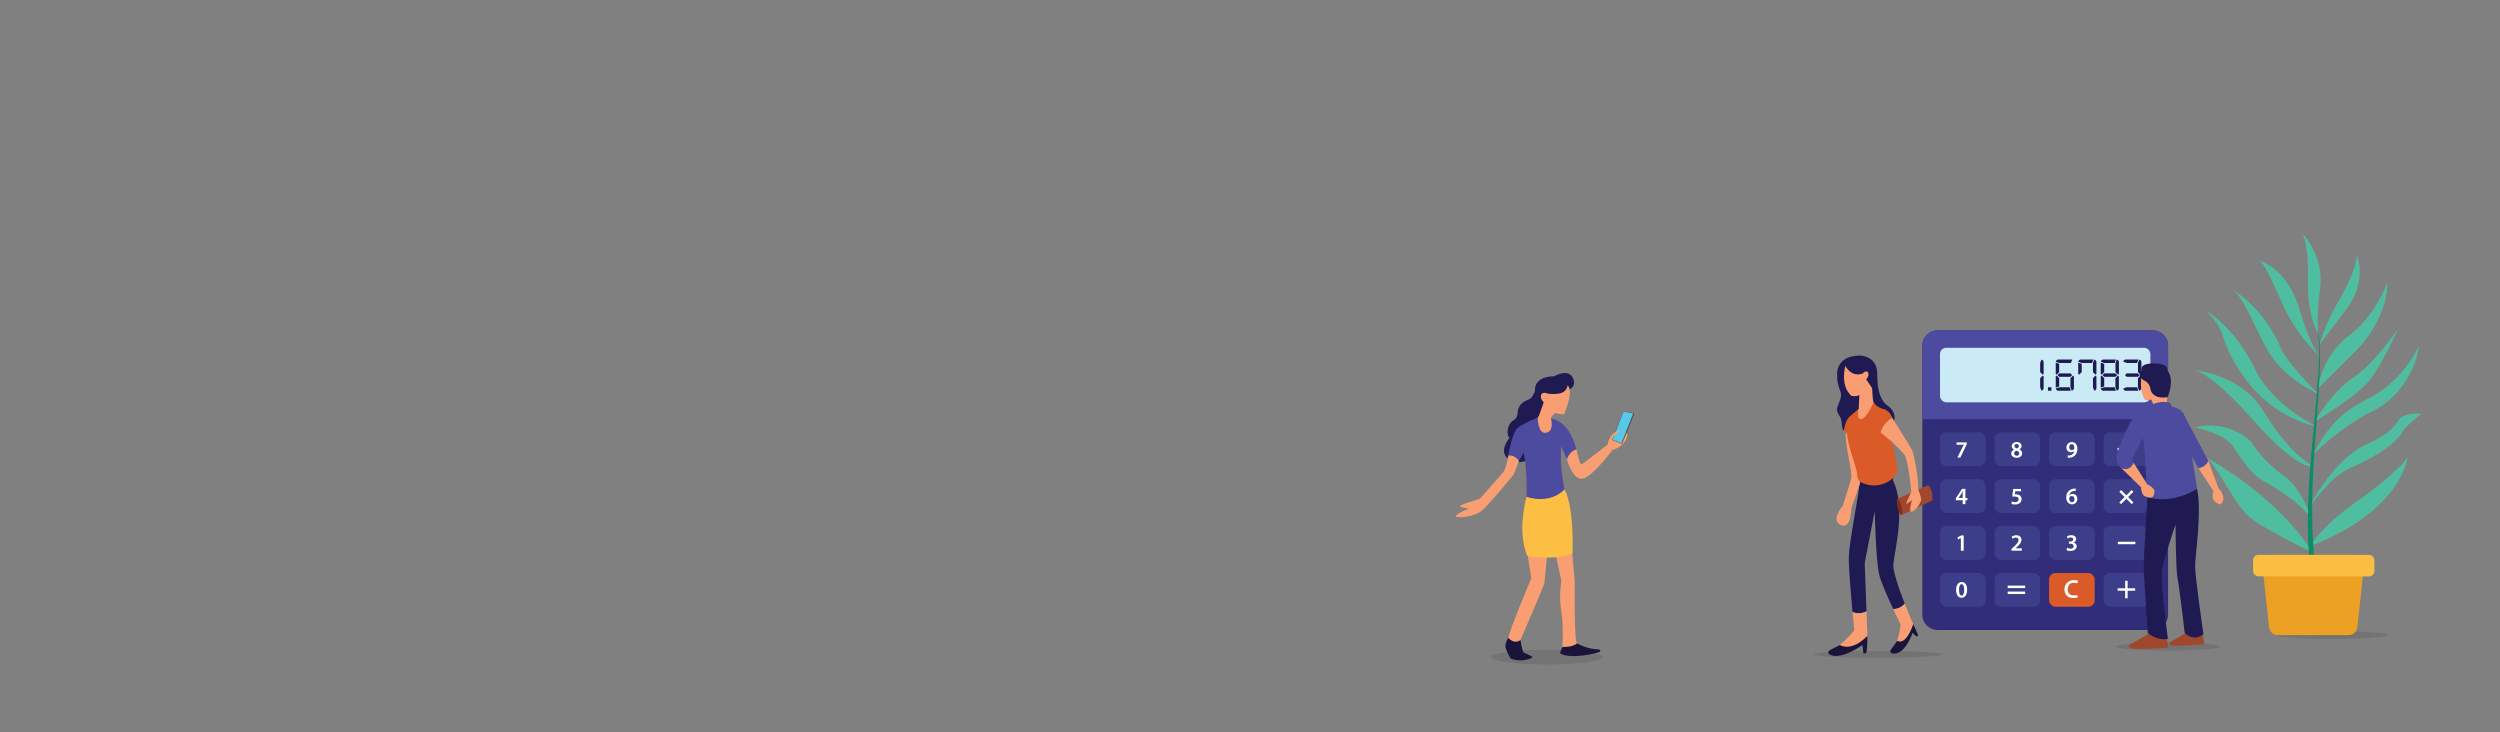 <?xml version="1.0" encoding="UTF-8"?>
<svg id="Layer_2" xmlns="http://www.w3.org/2000/svg" version="1.1" viewBox="0 0 5265.4 1541.9">
  <rect x="0" y="0" width="5265.4" height="1541.9" fill="#808080" stroke="none"/>
  <!-- Generator: Adobe Illustrator 29.2.1, SVG Export Plug-In . SVG Version: 2.1.0 Build 116)  -->
  <defs>
    <style>
      .st0 {
        fill: #4d4b9f;
      }

      .st1 {
        fill: #1a133a;
      }

      .st2 {
        fill: #4fbea0;
      }

      .st3 {
        fill: #fbbd42;
      }

      .st4 {
        fill: #802c19;
      }

      .st5 {
        fill: #fcbe43;
      }

      .st6 {
        fill: #098d67;
      }

      .st7 {
        fill: #9f482d;
      }

      .st8 {
        fill: #fff;
      }

      .st9 {
        fill: #353635;
      }

      .st10 {
        isolation: isolate;
        opacity: .1;
      }

      .st11 {
        fill: #50bfa1;
      }

      .st12 {
        fill-opacity: 0;
      }

      .st13 {
        fill: #312d79;
      }

      .st14 {
        fill: #caebf6;
      }

      .st15 {
        fill: #eca024;
      }

      .st16 {
        fill: #3d3e8a;
      }

      .st17 {
        fill: #0492ab;
      }

      .st18 {
        fill: #f89e72;
      }

      .st19 {
        fill: #1f1a51;
      }

      .st20 {
        fill: #5e5f5f;
      }

      .st21 {
        fill: #db5b28;
      }

      .st22 {
        fill: #56c9e9;
      }
    </style>
  </defs>
  <ellipse class="st10" cx="3954.8" cy="1378.3" rx="135.2" ry="7.4"/>
  <ellipse class="st10" cx="4566.1" cy="1361.6" rx="109.5" ry="8.6"/>
  <g>
    <ellipse class="st10" cx="4911.6" cy="1337.3" rx="117.9" ry="8.3"/>
    <g>
      <g>
        <path class="st2" d="M5070.6,962.4c-.2,10.4-21.3,117.8-205.3,187.9,0,0,24.2-41.5,91.3-88.9,65.6-46.3,108.6-85.2,113.3-98.2.1-.3.2-.6.3-.9.3-1.1.5-1.1.5,0l-.1.1Z"/>
        <path class="st2" d="M4871.2,1164h0c-1.8-.9-116.3-55.7-138.6-79.7-23.3-25-44.3-63.9-62.4-91.6-9.3-14.2-17.8-25.5-25.5-30.3-.4-.3-.9-.5-1.3-.8,4.5,2.4,148.5,78.7,227.9,202.3l-.1.1Z"/>
        <path class="st2" d="M5099.8,871.5s-33.5,25.7-40.1,38.2c-12.6,23.7-54.7,51.4-102.9,72.9-29.8,13.3-45.3,24.1-93.7,85.5v-.1c2.3-4.5,52.8-101.5,121.2-132.2,70-31.4,60.4-51.2,76.3-58.9s39.1-5.3,39.1-5.3l.1-.1Z"/>
        <path class="st2" d="M4868.3,1092.9c-28.5-41.1-89.4-72.4-106.3-83.1-16.9-10.6-38.6-36.7-57-67.1-18.4-30.4-82.6-42.5-82.6-42.5,60.4-15.5,110.6,16.9,122.7,36.2s35.7,44.9,70,70c34.3,25.1,53.1,86.5,53.1,86.5l.1-0Z"/>
        <path class="st2" d="M5094,729.5c-1.4,32.8-32.4,105.8-96.6,136.2-63.2,30-126.5,91.7-128.4,93.7h0c.7-.8,1.4-1.7,2.1-2.7,13.9-19.7,34.8-76.5,111.8-114.5,81.2-40.1,111.1-112.6,111.1-112.6v-.1Z"/>
        <path class="st2" d="M4622,779.8c-1.6-.2-2.5-.2-2.5-.2,0,0,.8,0,2.5.2Z"/>
        <path class="st2" d="M4871.2,981.5s-27,14.4-124.9-96c-65.6-74-100.6-96.3-116.3-103.1h-.1c-3.6-1.5-6.2-2.2-7.8-2.6,15.8,1.8,101.5,14.5,144.8,85.7,47.8,78.7,86.4,105.3,104.3,115.9h0v.1Z"/>
        <path class="st2" d="M5050.9,691.9h0v.1c-1.9,4.3-33.1,74.3-59.8,108.5-27.3,35-114.1,86.1-115.4,86.9.6-1,33.7-60.6,80.7-92.2,47-31.6,93.9-102.3,94.7-103.4l-.201.1Z"/>
        <path class="st2" d="M4878,897.6h0c-2.6-.4-86.9-15.1-148.2-98.8-62.3-85-31.9-91.8-82.6-144h0c1.9,1.1,63.5,36.8,108.2,134.3,0,0,31.9,61.9,122.7,108.5h-.1Z"/>
        <path class="st2" d="M4966.9,733.6c-20.5,20.8-75.2,75-84.4,84.2h0c-.8.8-1.3,1.3-1.3,1.3,0,0,0-.4.2-1.1,1.4-9.1,12.8-71.6,66-111.2,56.6-42.1,79.9-110.1,80.7-112.3h0c1.4,57-38.7,116.4-61.1,139.1h-.101Z"/>
        <path class="st2" d="M4882.4,829.2h-.1c-3.4-1.4-77-33-111.5-100.4-35.2-69-47.3-101.9-67.6-118.3h0c2,1.2,66.7,39.5,101.9,125.6,0,0,14.9,31.8,77.1,93,0,0,.1.1.2.2v-.1Z"/>
        <path class="st2" d="M4885.6,750.2c-5.5-4.8-48.3-43.5-76.7-106.7-30.4-67.6-40.6-90.3-52.6-95.1.4,0,3.1.7,7.4,2.3.1,0,.3.1.4.2,16.9,6.6,56.8,29.2,78.1,98.4,19.5,63.4,33.5,87.9,39.9,96.8,1.7,2.3,2.8,3.5,3.5,4.2l0-.1Z"/>
        <path class="st2" d="M4886.2,750.7h0Z"/>
        <path class="st2" d="M4963,535v.2-.2Z"/>
        <path class="st2" d="M4940.6,652.9c-47.6,62.8-55.3,73.3-55.5,73.7h0c.3-1.3,11.5-44,39.6-91,27.3-45.8,41.3-88.4,38.8-99.2v-.3c0-.3-.2-.6-.3-.8,1.5,3.3,24.2,56-22.5,117.7l-.1-.1Z"/>
        <path class="st6" d="M4880.8,1249.7c-.8-1.2-1.1-1.9-1.6-2.8-.5-.8-.8-1.6-1.1-2.4l-1-2.4c-.3-.8-.6-1.6-.9-2.3-.5-1.6-1.2-3.1-1.6-4.7l-1.4-4.7-.7-2.3c-.2-.8-.4-1.6-.6-2.3l-1.1-4.7c-.3-1.6-.8-3.1-1.1-4.7l-.9-4.7-.9-4.7c-.3-1.6-.6-3.1-.8-4.7l-1.3-9.4-.7-4.7-.5-4.7-1-9.4-.5-4.7-.3-4.7-.6-9.4c-.2-3.1-.4-6.3-.6-9.4l-.3-9.4-.3-9.4c0-3.1-.3-6.3-.2-9.4v-18.8c0-50,3.2-99.9,7.7-149.6,2.1-24.9,4.7-49.6,7-74.4,2.3-24.8,4.5-49.6,6.2-74.5.4-6.2.9-12.4,1.3-18.6l1-18.6c.4-12.4,1-24.9.4-37.3,0-3.1-.3-6.2-.6-9.3-.2-3.1-.7-6.2-1.1-9.2-.5-3.1-1-6.1-1.6-9.2-.6-3.1-1.2-6.1-1.7-9.2-2.2-12.3-3.2-24.7-4-37.2,1,12.4,2.2,24.8,4.7,37,.6,3.1,1.2,6.1,1.9,9.1.6,3,1.3,6.1,1.8,9.2.5,3.1,1,6.2,1.3,9.3s.7,6.2.8,9.3c.8,12.5.5,25,.3,37.4l-.6,18.7c-.2,6.2-.6,12.5-.9,18.7-1.2,24.9-2.9,49.8-4.7,74.6-1.7,24.9-3.8,49.7-5.4,74.6-3.5,49.6-5.7,99.4-4.7,149l.5,18.6c0,3.1.3,6.2.4,9.3l.5,9.3.5,9.3c.2,3.1.5,6.2.8,9.2l.8,9.2.4,4.6.6,4.6,1.1,9.2.6,4.6.7,4.5,1.5,9.1c.2,1.5.5,3,.9,4.5l.9,4.5.9,4.5c.3,1.5.7,2.9,1.1,4.4l1.1,4.4c.2.7.4,1.5.6,2.2l.7,2.1,1.3,4.3c.4,1.4,1,2.7,1.5,4.1.3.7.5,1.4.8,2l.9,1.9c.3.6.6,1.3.9,1.8s.7,1.3.7,1.3c2.2,2.6,1.9,6.5-.7,8.7s-6.5,1.9-8.7-.7c-.1-.2-.3-.4-.4-.5l-.2-.3.202.3Z"/>
        <path class="st2" d="M4886.6,606.2c-8.3,64.3-4.3,93.6-3.9,96.4v.2s-23.7-34.3-21.7-114c1.7-68.4-9.1-92.7-12.2-98.2,0-.2-.2-.3-.3-.4,0-.1-.1-.2-.2-.3-.1-.2-.2-.3-.3-.4h0c1.6,1.7,47.1,50.4,38.6,116.9v-.2Z"/>
        <path class="st12" d="M5070.6,962.4c-.2,10.4-21.3,117.8-205.3,187.9,0,0,180.8-107.7,204.6-187.1,0-.3.2-.6.3-.9h.5l-.1.1Z"/>
        <path class="st12" d="M4871.2,1163.9c-1.8-.9-116.3-55.7-138.6-79.7-23.3-25-44.3-63.9-62.4-91.6,92.4,104.2,199.2,170.2,201.1,171.3l-.1-0Z"/>
        <path class="st12" d="M5099.8,871.3s-33.5,25.7-40.1,38.2c-12.6,23.7-54.7,51.4-102.9,72.9-29.8,13.3-45.3,24.1-93.7,85.5v-.1c2.5-4.1,54.6-87.4,104.8-106.1,51.4-19.2,82.6-59.3,84.8-61.5,2.2-2.2,23.3-24,47-28.8l.101-.1Z"/>
        <path class="st12" d="M4868.3,1092.9c-28.5-41.1-89.4-72.4-106.3-83.1-16.9-10.6-38.6-36.7-57-67.1-18.4-30.4-82.6-42.5-82.6-42.5,0,0,65.5,1.9,79,24.9,13.6,23,54.9,65.9,87.1,80.7s74.1,76.4,79.8,87.1v-0Z"/>
        <path class="st12" d="M5094,729.5c-1.4,32.8-32.4,105.8-96.6,136.2-63.2,30-126.5,91.7-128.4,93.7h0c.2-.3,1-1.3,2.1-2.7,11.1-14.3,63.4-78.9,113.3-99,56.2-22.6,107.3-98.9,109.6-128.1v-.1Z"/>
        <path class="st12" d="M5050.8,692.1c-1.9,4.3-33.1,74.3-59.8,108.5-27.3,35-114.1,86.1-115.4,86.9,1-1,44.7-46.2,72.3-68.4,27.9-22.4,83.4-85.3,102.9-127Z"/>
        <path class="st12" d="M4871.2,981.5s-27,14.4-124.9-96c-65.6-74-100.6-96.3-116.3-103.1,63.5,24.3,87.1,46.4,106,72.4,79.1,109.1,133.1,125.8,135.1,126.6h0l.1.1Z"/>
        <path class="st2" d="M4881.3,818h1.1c-.8.7-1.3,1.1-1.3,1.1,0,0,0-.4.2-1.1h-0Z"/>
        <path class="st12" d="M4966.9,733.6c-20.5,20.8-75.2,75-84.4,84.2,1.1-2,35.6-67.2,72.1-91.2,37.1-24.4,64.7-82.8,73.4-132h0c1.4,57-38.7,116.4-61.1,139.1v-.1Z"/>
        <path class="st12" d="M4940.6,652.9c-47.6,62.8-55.3,73.3-55.5,73.7h0c.9-1.8,31.1-62,56.5-95.7,25.2-33.4,27.6-77,21.9-94.5v-.3c-.1-.3-.2-.7-.3-1v.2c1.5,3.3,24.2,56-22.5,117.7l-.1-.1Z"/>
        <path class="st12" d="M4886.6,606.2c-8.3,64.3-4.3,93.6-3.9,96.4-12.8-70-5.7-94.6-1.6-124.9,3.7-27.6-26.8-78.3-32.3-87.1,0-.2-.2-.3-.3-.4,0-.1-.1-.2-.2-.3-.1-.2-.2-.3-.3-.4h0c1.6,1.7,47.1,50.4,38.6,116.9l-0-.2Z"/>
        <path class="st12" d="M4877.9,897.6c-2.6-.4-86.9-15.1-148.2-98.8-62.3-85-31.9-91.8-82.6-144h0c1.7,1.4,51.1,41.2,106.5,150.7,0,0,46.4,68,124.3,92.1h0Z"/>
        <path class="st12" d="M4882.3,829.2c-3.4-1.4-77-33-111.5-100.4-35.2-69-47.3-101.9-67.6-118.3h0c1.7,1.2,51.5,36.8,83.5,114.5,32.6,79.1,95.4,104.1,95.4,104.1h0l.2.1Z"/>
        <path class="st12" d="M4886.2,750.7h-.1l-.1-.1-.1-.1c-5.5-4.8-48.3-43.5-76.7-106.7-30.4-67.6-40.6-90.3-52.6-95.1h0s2.9.4,7.5,2.4c.1,0,.3.1.4.2,12.4,5.5,36.4,22.4,51.2,73.6,17.1,59,54.5,106.8,66.8,121.5,2.3,2.8,3.8,4.4,4,4.6l-.299-.3Z"/>
      </g>
      <path class="st15" d="M4946.6,1337.7h-149.3c-9.3,0-17.1-7-18.2-16.3l-14.4-132.5c-1.2-10.8,7.3-20.2,18.2-20.2h178.2c10.9,0,19.3,9.4,18.2,20.2l-14.4,132.5c-1,9.3-8.8,16.3-18.2,16.3h-.101Z"/>
      <rect class="st3" x="4745.3" y="1168.6" width="255.5" height="45.4" rx="11.3" ry="11.3"/>
    </g>
  </g>
  <path class="st13" d="M4080.9,695.7h453.2c17.8,0,32.2,14.4,32.2,32.2v566.8c0,17.8-14.4,32.2-32.2,32.2h-453.2c-17.8,0-32.2-14.4-32.2-32.2v-566.8c0-17.8,14.4-32.2,32.2-32.2h0l-0.0 0Z"/>
  <path class="st0" d="M4566.3,727.9v154.9h-517.6v-154.9c0-17.7,14.5-32.2,32.2-32.2h453.2c17.7,0,32.2,14.5,32.2,32.2h0Z"/>
  <rect class="st14" x="4086" y="732.5" width="443.1" height="114.9" rx="13" ry="13"/>
  <rect class="st16" x="4086" y="910.6" width="96" height="71" rx="13.4" ry="13.4"/>
  <rect class="st16" x="4200.8" y="910.6" width="96" height="71" rx="13.4" ry="13.4"/>
  <rect class="st16" x="4315.7" y="910.6" width="96" height="71" rx="13.4" ry="13.4"/>
  <rect class="st16" x="4430.5" y="910.6" width="96" height="71" rx="13.4" ry="13.4"/>
  <rect class="st16" x="4086" y="1009.4" width="96" height="71" rx="13.4" ry="13.4"/>
  <rect class="st16" x="4200.8" y="1009.4" width="96" height="71" rx="13.4" ry="13.4"/>
  <rect class="st16" x="4315.7" y="1009.4" width="96" height="71" rx="13.4" ry="13.4"/>
  <rect class="st16" x="4430.5" y="1009.4" width="96" height="71" rx="13.4" ry="13.4"/>
  <rect class="st16" x="4086" y="1108.1" width="96" height="71" rx="13.4" ry="13.4"/>
  <rect class="st16" x="4200.8" y="1108.1" width="96" height="71" rx="13.4" ry="13.4"/>
  <rect class="st16" x="4315.7" y="1108.1" width="96" height="71" rx="13.4" ry="13.4"/>
  <rect class="st16" x="4430.5" y="1108.1" width="96" height="71" rx="13.4" ry="13.4"/>
  <rect class="st16" x="4086" y="1206.9" width="96" height="71" rx="13.4" ry="13.4"/>
  <rect class="st16" x="4200.8" y="1206.9" width="96" height="71" rx="13.4" ry="13.4"/>
  <rect class="st21" x="4315.7" y="1206.9" width="96" height="71" rx="13.4" ry="13.4"/>
  <rect class="st16" x="4430.5" y="1206.9" width="96" height="71" rx="13.4" ry="13.4"/>
  <path class="st8" d="M4129.8,1133.2h0l-5.9,3-1-4.6,7.8-3.9h5.1v32.2h-5.9v-26.7h-.1Z"/>
  <path class="st8" d="M4143,1242.2c0,10.3-4.1,16.8-11.7,16.8s-11.4-6.7-11.4-16.5,4.3-16.7,11.8-16.7,11.4,6.9,11.4,16.4h0l-.1-0ZM4126,1242.5c0,7.8,2.1,11.9,5.5,11.9s5.4-4.4,5.4-12.1-1.8-11.9-5.4-11.9-5.5,4-5.5,12.1Z"/>
  <path class="st8" d="M4236.4,1159.9v-3.7l3.8-3.5c7.6-7,11.1-10.9,11.2-15.1,0-2.9-1.5-5.4-5.7-5.4s-5.2,1.4-6.9,2.7l-1.8-4.3c2.3-1.9,5.8-3.3,9.9-3.3,7.1,0,10.6,4.5,10.6,9.7s-4.1,10.2-9.7,15.4l-2.8,2.4h13.2v5h-21.8l-0.0.1Z"/>
  <path class="st8" d="M4353.7,1153.6c1.2.7,4.3,2,7.3,2,4.7,0,6.5-2.6,6.5-5.1,0-3.8-3.6-5.4-7.3-5.4h-2.8v-4.5h2.7c2.8,0,6.4-1.3,6.4-4.5s-1.6-4-5.1-4-5.2,1.1-6.6,2l-1.4-4.4c1.8-1.3,5.4-2.5,9.3-2.5,6.6,0,10,3.7,10,7.9s-2,6.1-5.9,7.5h0c3.9.8,7.1,3.8,7.1,8.1s-4.6,9.7-12.5,9.7-7.3-1.1-9-2.2l1.4-4.6h-.1Z"/>
  <path class="st8" d="M4133.7,1061.8v-8.2h-14.5v-4l13.1-20h7.2v19.4h4.2v4.6h-4.2v8.2h-5.8ZM4133.7,1049v-8.8c0-1.8,0-3.7.2-5.6h-.2c-1,2-1.8,3.7-2.8,5.4l-5.9,8.8h8.8v.2h-.1Z"/>
  <path class="st8" d="M4256.8,1034.7h-12.4l-.9,6.4h2.3c2.8,0,5.6.6,7.8,2.1,2.4,1.5,4.2,4.3,4.2,8.2,0,6.1-5.1,11.1-13,11.1s-6.8-.9-8.5-1.9l1.2-4.6c1.4.7,4.2,1.7,7.1,1.7s7-2,7-5.9-2.7-6.1-9.2-6.1-3.1,0-4.4.3l2.1-16.2h16.6v5h0l.1-.1Z"/>
  <path class="st8" d="M4372,1033.9h-3.1c-6.7.8-10,4.9-10.8,9.4h.1c1.6-1.8,4-3.1,7.2-3.1,5.5,0,9.8,4,9.8,10.5s-4.5,11.5-11.3,11.5-12.1-5.9-12.1-13.9,2.2-11.2,5.6-14.5c3-2.8,6.8-4.4,11.4-4.8h3.1v4.8h0l.1.1ZM4369.2,1051.2c0-3.7-2-6.4-5.6-6.4s-4.3,1.4-5.2,3.3c-.2.5-.4,1.1-.4,1.9,0,4.3,2.1,7.7,6,7.7s5.2-2.7,5.2-6.6h0v.1Z"/>
  <path class="st8" d="M4142.4,931.5v3.9l-13.6,28.3h-6.4l13.6-27h-15.1v-5h21.6v-.2h-.1Z"/>
  <path class="st8" d="M4235.9,955.4c0-4,2.3-6.7,6-8.4h0c-3.4-1.8-4.9-4.5-4.9-7.3,0-5.2,4.7-8.8,10.7-8.8s10.1,4.2,10.1,8.1-1.4,5.5-4.9,7.3h0c3.5,1.5,6.1,4.3,6.1,8.3,0,5.7-4.9,9.6-11.7,9.6s-11.4-4.3-11.4-8.8h0l-0.0 0ZM4252.9,955.1c0-3.3-2.4-5-6-6-3,.9-4.8,3-4.8,5.6s2,5.2,5.4,5.2,5.3-2,5.3-4.8h.1ZM4242.8,939.5c0,2.6,2.2,4.2,5.2,5,2.2-.6,4-2.4,4-4.8s-1.3-4.6-4.6-4.6-4.7,2-4.7,4.4h.1v-0Z"/>
  <path class="st8" d="M4354.9,959.3h3.4c2.4-.2,4.8-1,6.5-2.5,2.1-1.7,3.5-4.1,4.1-7.1h0c-1.6,1.8-3.9,2.8-7,2.8-5.6,0-9.7-4.1-9.7-10s4.8-11.5,11.6-11.5,11.5,5.9,11.5,13.7-2.3,11.8-5.6,14.9c-2.8,2.6-6.7,4.1-11,4.4h-3.7v-4.8h0l-.1.1ZM4358.1,942.1c0,3.3,1.9,5.9,5.3,5.9s4.3-1.1,5.2-2.7c.2-.4.3-.9.3-1.7,0-4.4-1.6-8.1-5.5-8.1s-5.3,2.7-5.3,6.6h0Z"/>
  <path class="st8" d="M4376.2,1258c-1.6.8-5.1,1.6-9.5,1.6-11.6,0-18.7-7.3-18.7-18.4s8.4-19.3,19.6-19.3,7.6.9,8.9,1.6l-1.5,5.3c-1.7-.8-4.1-1.4-7.2-1.4-7.4,0-12.8,4.7-12.8,13.5s4.7,13.2,12.8,13.2,5.5-.5,7.3-1.4l1.1,5.3h0l0.0 0Z"/>
  <rect class="st8" x="4460.1" y="1239" width="36.8" height="5.2"/>
  <rect class="st8" x="4228.5" y="1233.4" width="36.8" height="5.2"/>
  <rect class="st8" x="4460.6" y="1141" width="36.8" height="5.2"/>
  <rect class="st8" x="4228.5" y="1245.9" width="36.8" height="5.2"/>
  <rect class="st8" x="4460.1" y="943.4" width="36.8" height="5.2"/>
  <rect class="st8" x="4475.9" y="1223.3" width="5.2" height="36.8"/>
  <rect class="st8" x="4475.918" y="1028.563" width="5.2" height="36.8" transform="translate(571.413 3473.439) rotate(-45)"/>
  <rect class="st8" x="4459.977" y="1044.363" width="36.8" height="5.2" transform="translate(571.372 3473.339) rotate(-45)"/>
  <path class="st8" d="M4483.8,932.3c0,2.7-2.2,4.9-4.9,4.9s-4.9-2.2-4.9-4.9,2.2-4.9,4.9-4.9,4.9,2.2,4.9,4.9Z"/>
  <path class="st8" d="M4483.8,959.8c0,2.7-2.2,4.9-4.9,4.9s-4.9-2.2-4.9-4.9,2.2-4.9,4.9-4.9,4.9,2.2,4.9,4.9Z"/>
  <path class="st19" d="M4296.9,783.7v-19.1l2.7-7.3c2.4.6,3.9,2.1,4.6,4.6v25.5l-1.8,1.8-5.5-5.5h-0ZM4302.4,791l1.8,1.8v25.5c-.6,2.4-2.1,3.9-4.6,4.6l-2.7-7.3v-19.1l5.5-5.5h0Z"/>
  <path class="st19" d="M4320.6,822.9h-7.3v-7.3h7.3v7.3Z"/>
  <path class="st19" d="M4337,766.4v17.3l-5.5,5.5-1.8-1.8v-23.7l7.3,2.7ZM4329.7,816.5v-23.7l1.8-1.8,5.5,5.5v17.3l-7.3,2.7ZM4361.6,822.9h-27.3c-2.4-.6-3.9-2.1-4.6-4.6l7.3-2.7h21.9l2.7,7.3h0ZM4361.6,764.5h-24.5l-7.3-2.7c.6-2.4,2.1-3.9,4.6-4.6h30l-2.7,7.3h-.1ZM4360.7,786.4l3.6,3.6-3.6,3.6h-23.7l-3.6-3.6,3.6-3.6h23.7ZM4366.2,791l1.8,1.8v25.5c-.6,2.4-2.1,3.9-4.6,4.6l-2.7-7.3v-19.1l5.5-5.5h0Z"/>
  <path class="st19" d="M4384.4,766.4v17.3l-5.5,5.5-1.8-1.8v-23.7l7.3,2.7ZM4406.3,764.5h-21.8l-7.3-2.7c.6-2.4,2.1-3.9,4.6-4.6h27.2l-2.7,7.3h-0ZM4408.1,783.7v-19.1l2.7-7.3c2.4.6,3.9,2.1,4.6,4.6v25.5l-1.8,1.8-5.5-5.5h-0ZM4413.6,791l1.8,1.8v25.5c-.6,2.4-2.1,3.9-4.6,4.6l-2.7-7.3v-19.1l5.5-5.5h0Z"/>
  <path class="st19" d="M4431.8,766.4v17.3l-5.5,5.5-1.8-1.8v-23.7l7.3,2.7h0ZM4424.5,816.5v-23.7l1.8-1.8,5.5,5.5v17.3l-7.3,2.7h0ZM4456.4,822.9h-27.3c-2.4-.6-3.9-2.1-4.6-4.6l7.3-2.7h21.9l2.7,7.3h0ZM4453.7,764.5h-21.8l-7.3-2.7c.6-2.4,2.1-3.9,4.6-4.6h27.2l-2.7,7.3h-0ZM4455.5,786.4l3.6,3.6-3.6,3.6h-23.7l-3.6-3.6,3.6-3.6h23.7ZM4455.5,783.7v-19.1l2.7-7.3c2.4.6,3.9,2.1,4.6,4.6v25.5l-1.8,1.8-5.5-5.5h-0ZM4460.9,791l1.8,1.8v25.5c-.6,2.4-2.1,3.9-4.6,4.6l-2.7-7.3v-19.1l5.5-5.5h0Z"/>
  <path class="st19" d="M4503.8,822.9h-27.3c-2.4-.6-3.9-2.1-4.6-4.6l7.3-2.7h21.9l2.7,7.3h0ZM4501,764.5h-21.8l-7.3-2.7c.6-2.4,2.1-3.9,4.6-4.6h27.2l-2.7,7.3h-0ZM4502.9,786.4l3.6,3.6-3.6,3.6h-23.7l-3.6-3.6,3.6-3.6h23.7ZM4502.9,783.7v-19.1l2.7-7.3c2.4.6,3.9,2.1,4.6,4.6v25.5l-1.8,1.8-5.5-5.5h-0ZM4508.3,791l1.8,1.8v25.5c-.6,2.4-2.1,3.9-4.6,4.6l-2.7-7.3v-19.1l5.5-5.5h0Z"/>
  <path class="st7" d="M4562.3,1341.6s6.6,20.3,2.4,22.2c-4.2,1.8-74.4,5.1-79.1.9s2.9-8.7,2.9-8.7l41.1-23.5,32.7,9.2h0v-.1Z"/>
  <path class="st7" d="M4638.7,1337s5.8,17.7,2.1,19.4-65.9,5.8-70.1,2.1c-4.1-3.7,2.5-7.6,2.5-7.6l36.9-21.9,28.6,8.1h0v-.1Z"/>
  <path class="st19" d="M4523.7,1039s-10.1,135.8-8.4,168.4,8.4,126.1,8.4,126.1c0,0,20.9,17,42.3,11.9,0,0-16.4-120.5-12.4-144.8,3.9-24.2,28.5-96.3,28.5-96.3,0,0,.2,94.1,4.1,113.2s15.2,115.9,15.2,115.9c0,0,18,19.3,39.4,2.4,0,0-17.5-119-17.5-143.2s14.7-115.1,4-163.1l-103.7,9.4h.1v.1Z"/>
  <path class="st18" d="M4651,970.3l21.4,57.9s20,18.7,4.8,34.2c0,0-23.8-3.1-15.2-27.9l-31.6-48.2,20.6-16h0l0.0 0Z"/>
  <path class="st0" d="M4597,868.5l54,101.8s-2.2,11.8-20.6,16l-48.3-84,14.9-33.8Z"/>
  <path class="st18" d="M4512.1,791.2s-9.6,28.5,6.1,51.1c0,0,5.1,2.4,12.4-1.2l8.2,19.1s21.7.7,25.5-2.5l1.6-38.2-31.2-28.2h-22.7.1v-.1Z"/>
  <path class="st19" d="M4510.7,780.1s-12.8,13.4,7.8,22.6c0,0,9.4,5.5,10.6,16s11.7,21.7,36.1,17.9c0,0,16-36.3,0-55.6,0,0,3.9-15.7-28.7-15.7s-25.8,14.8-25.8,14.8h0Z"/>
  <path class="st0" d="M4627.4,1029.5s-50.3,34.3-105.8,17.3v-.2c13.9,4.3,14.7-2,16.1-10.3,1.4-8.7-15.4-16.4-15.4-16.4l-1.7-2.7c-1.3-34.7-3.9-88.4-7.3-95.1l-23.4,45.3,3.9,7.2s-6.8,19-25.8,11.4c0,0-15.1-10.3-8.3-33.2,6.8-23,29.7-71.1,35-75.5,5.2-4.4,33.7-17,33.7-17l1.8-7.2s22.1-11.8,41.3-3.9l2.4,7s19.9,3.7,25.4,16c5.5,12.2,28.2,157.5,28.2,157.5v-.2h-.101Z"/>
  <path class="st17" d="M4537.6,1036.3c-1.3,8.3-2.2,14.6-16.1,10.3,0-1.7-.4-13.6-1-29.3l1.7,2.7s16.8,7.7,15.4,16.4h0v-.1Z"/>
  <path class="st18" d="M4537.6,1036.3c-1.3,8.3-2.2,14.6-16.1,10.3-.8-.3-1.7-.7-2.6-.9-8.9-2-9.7-19.5-9.7-19.5l-41.2-40.2c19,7.7,25.8-11.4,25.8-11.4l26.8,42.6,1.7,2.7s16.8,7.7,15.4,16.4h-.099Z"/>
  <path class="st11" d="M4622.3,779.6c-1.6-.2-2.5-.2-2.5-.2,0,0,.8,0,2.5.2Z"/>
  <ellipse class="st10" cx="3258.1" cy="1384" rx="117.2" ry="15.5"/>
  <path class="st18" d="M3215.9,1158.2l9.2,59.7s-49.9,118.5-48.5,127.7,3.2,33.4,6.8,35.1c3.5,1.8,22.9,6.6,22.9,6.6l11.8-4-11.8-8.4-5.4-23.6s51.5-119,51.9-123.4,6.5-68,6.5-68l-43.4-1.8h0v.1Z"/>
  <path class="st18" d="M3273,1151.2l15.4,72s-5.7,31.2,0,64.5c5.7,33.4,1.8,87.3,1.8,87.3l70.2-2.5s-35.8-5.7-40.3-20.2-3.4-126-3.4-126l-6.8-79-36.9,4h0v-.1Z"/>
  <path class="st5" d="M3215.3,1046.3s-21.1,68.9,1.3,124.7c0,0,55.8,10.3,95.3-5,0,0,4.6-94.1-16.8-135.7l-79.8,16Z"/>
  <path class="st18" d="M3320.1,946.1s7,33.2,10.3,32.2,55.6-42,55.6-42c0,0,3.6-29.6,29.6-28.8s4.6,35.3-19.3,39.9c0,0-44,59.7-64.6,61s-32-42.3-32-42.3c0,0,4.7-20.5,20.4-20h0v-0Z"/>
  <path class="st19" d="M3292.1,826.1s31.2-6.4,21.2-29c-9.9-22.7-40-4.6-40-4.6,0,0-42.3-1.6-40.4,31,0,0-4.8,13.3-11,16.8s-24.6,6.4-25.7,31c0,0,0,9.2-9.2,14.3s-16.8,25-8,37c0,0-25.7,29.6.2,45.7s62.2-11.3,62.2-11.3l21-89.6,34.7-26.7-5.1-14.5h.1v-.1Z"/>
  <path class="st18" d="M3176.7,959.3s-3.6,26.3-10.6,35-49.9,56.7-49.9,56.7c0,0-45.1,12.6-41.2,15.7,3.9,3.1,18.5,4.1,18.5,4.1,0,0-34.8,15.2-26.3,17.8s36.6-.8,51-10.8,69.8-78.5,69.8-78.5l11.3-28.6-7.7-17.8-14.9,6.4h-0Z"/>
  <path class="st18" d="M3235.5,883l3.2-3.5,1.9-2.2,25.8,4h1.6l16.4,19.6-9.4,19.6-45.7.2s-7.3-11.6-6.7-13.1,12.9-24.5,12.9-24.5h0v-.1Z"/>
  <path class="st18" d="M3297.4,809.8s22.3.3-3.2,62.7c0,0-33.3,2.2-36.6-24.4-3.3-26.7,2.9-42.7,18.1-42.7s21.7,4.4,21.7,4.4h0Z"/>
  <path class="st19" d="M3256.8,828.5s28.2,5.5,39.1-5.4c10.9-10.9,3.1-21.3,3.1-21.3,0,0-41.3-6.2-51.1,11.2s8.9,15.6,8.9,15.6h0v-.1Z"/>
  <path class="st18" d="M3282.5,864.6s-21.1,12.3-19.4,29.5c0,0-16,3.9-25.8-7.7l20.4-56.4,24.8,34.7h0v-.1Z"/>
  <ellipse class="st18" cx="3256.262" cy="838.974" rx="9.3" ry="13.1" transform="translate(205.046 2252.197) rotate(-39.3)"/>
  <path class="st0" d="M3238.7,879.5s0,35.8,18,31.9c18-3.9,9.7-30.1,9.7-30.1,0,0,38.2,2.6,53.6,64.9,0,0-15.2,4.6-19.8,21.4l-12.1-27.5s-3.7,43.8,7,90.4c0,0-26.3,32.4-79.8,16,0,0,1.7-58.5-6.3-93.5l-9.7,17.8s-8.5-13.4-22.7-11.3c0,0,8.2-47.9,19.1-57.7,10.8-9.8,43-22.1,43-22.1h0v-.2h0v-0Z"/>
  <path class="st1" d="M3290.8,1362.6s20.6,1.2,30.7-7.5c0,0,20.5,12.3,46.6,12.8,0,0,4.5,2.1,1.1,4.9s-60.9,16.7-83.3,3.4c0,0,.7-5.7,5-13.6h-.1v-0Z"/>
  <path class="st1" d="M3176.9,1343.3s11.1,14.7,25.5,4.7c0,0,3.3,23.1,6.5,26s19.7,7.8,18.4,10.4c-1.3,2.5-16.3,7.2-27.6,6.4s-17.8-3.7-17.8-3.7c0,0-11.9-19.5-11.3-27.3s6.2-16.5,6.2-16.5h.1Z"/>
  <polygon class="st20" points="3395.1 926.7 3419.2 865.3 3441.1 870.2 3415.4 934.9 3395.1 926.7"/>
  <polygon class="st22" points="3396.5 926 3414.9 933.6 3439.5 871.1 3419.5 866.7 3396.5 926"/>
  <polygon class="st9" points="3441.1 870.2 3442 871 3416.4 934.9 3415.4 934.9 3441.1 870.2"/>
  <path class="st18" d="M3400.2,911.6s5.5-4.1,9.3-4c3.8,0-13,13.1-13,13.1l.5-4.6,3.3-4.4h-.1v-.1Z"/>
  <path class="st19" d="M4011.7,1271.3c-8,9.9-19.3,11.4-24.2,11.5-6-12.7-12.8-27.5-18.4-41.1-2.8-6.6-5.2-12.9-7.3-18.6-1.7-4.9-3.1-9.3-4-13-7.1-29.1-9.3-133.5-9.3-133.5l-21.1,108.8,1.3,36.8.8,20.9,1.6,44.4c-12.4,6.2-23.5,3.8-29.4,1.6-1.3-13.8-2.7-30-4-46.1-.4-5.3-.8-10.7-1.2-15.9-1.7-23-2.9-43.8-2.6-54.6.9-32.2,21.1-129.5,23-157.7.6-8.8-1.3-23.5-4.1-39.8l71.8,3.6c1.7,19.9,2.7,34,2.7,34,27.8,57.7,2.2,149.3.4,176.6-.3,5.3,1.1,13.5,3.7,23.3,1.5,5.5,3.3,11.6,5.3,17.9,4.3,13.2,9.7,27.5,14.9,40.7h0v.2h.1v-0Z"/>
  <path class="st19" d="M3869.4,791.9s-6.3-43.1,49.1-43.1c0,0,35.3,1.3,35.3,38.4s6.6,56.9,23.8,68.8c17.2,11.9,23.8,47.5-25.3,41.6s-45.4-1.7-54.9,4.1c-21.5,13-15.5-1.1-19.9-18.9-1.4-5.7-10.3-14.6-8.2-23.3,2.1-8.8,10.2-22.2,8-30.9-2.2-8.8-9-21.8-7.8-36.6h-.1l-0-.1Z"/>
  <path class="st7" d="M3996.3,1050.5l64.6-28.7s11.9,11.1,8.7,32.3l-64.5,30.8-8.8-34.4Z"/>
  <path class="st4" d="M4004.8,1066.7c2.4,9.5,2.6,17.7.4,18.2-2.2.6-6-6.7-8.5-16.2s-2.6-17.7-.4-18.2c2.2-.6,6,6.7,8.5,16.2Z"/>
  <path class="st18" d="M3933.1,1343.2s-4.4,12.8-33.9,26.9-46.7,2.2-46.7,2.2c29.1-13.7,52.9-44.9,52.9-44.9,0,0-1.6-16.1-3.6-38.1,5.9,2.2,17,4.6,29.4-1.6l2,55.5h-.1Z"/>
  <path class="st18" d="M3887.1,768.2c21.3-16.4,39.9-2.5,48.3,2.3,8.4,4.8,6.7,68.7,10.6,77.1,5.5,12,22.8,15.7,22.8,15.7,7.2,24.6,12.8,79.6,15.9,115.5l-71.8-3.6c-6.2-35.9-17.1-79.8-17.1-86.2,0-9.2,18.9-27.7,18.9-27.7l1.5-29.5c-6.2,4.2-16.7,2.1-16.7,2.1-25.6-22.9-12.3-65.8-12.3-65.8h0l-.1.1Z"/>
  <path class="st18" d="M4031.3,1318.5c-11.9,55.9-48.9,55.5-48.9,55.5,16.7-17.6,20.7-59,20.7-59,0,0-7.1-13.9-15.7-32.2,4.8,0,16.1-1.6,24.2-11.5,10.2,25.8,19.7,47.2,19.7,47.2Z"/>
  <path class="st19" d="M3883.6,764.6s11.4,31.3,38.7,22.4l23.3,34.3s8.6-18.5,3.6-35c-5.1-16.6-22.6-48.6-65.5-21.6h-.1v-.1Z"/>
  <path class="st18" d="M3933.4,795.3c-2.9,5-7.9,7.5-11.1,5.7-3.2-1.9-3.5-7.4-.6-12.4s7.9-7.5,11.1-5.7,3.5,7.4.6,12.4h0Z"/>
  <path class="st18" d="M3956.7,903.9s-14.4-33.8,21.2-35.7c0,0,47.8,75.7,49.7,80.5s12.2,45.9,12.6,82.5c0,0,7.2,16.4,5.7,22.7-1.5,6.3-10.6,22.6-20.6,23.8-5.7.7,1.5-24.6,1.5-24.6,0,0-13.3,11.4-12,7.2,1.3-4.2,10.7-24.4,10.7-24.4,0,0-6.1-68-14.9-78.9-8.8-10.9-53.9-53.1-53.9-53.1h0v0Z"/>
  <path class="st18" d="M3892.7,888.4s-10.5,12.8-1.9,59.8c8.6,46.9,9.3,52.8,8,59.4-1.3,6.5-17.5,57.7-17.5,57.7,0,0-26.9,30.1-4.4,40.4s22.4-36,22.4-36c0,0,21.2-56.8,20.8-63.8-.4-6.9-6.3-96.2-12.8-103.2s-14.5-14.3-14.5-14.3h-.1v-0Z"/>
  <path class="st21" d="M3914.5,861.4s-5.4,23.6,6.1,21.1,25.4-34.6,25.4-34.6c0,0,5.8,11,25.9,15.1,0,0,8.9,5.3,13.6,17.3,0,0-18.6,8.6-24.6,30.4l24.1,20.9s13,50.4,10.1,63.4-38.1,41.1-77.9,19.6c0,0-5.5-3.8-5.8-16.4-.2-12.6-19.8-57.3-21.1-84.5l-6.6-6.3s1.3-20.9,12.5-30.6c11.2-9.7,18.5-15.3,18.5-15.3h-.2v-.1Z"/>
  <path class="st1" d="M3995.7,1349.6s17.1,13.4,33.9-35.1l10.6,23.8-3.8,2.5-8.1-7.9s-17,50-43.7,43.1c0,0-6.3-2.2-1.6-8.2s12.7-18.2,12.7-18.2h0l0-0Z"/>
  <path class="st1" d="M3874.7,1358.2s23.1,16.8,58.3-18.9c0,0,.5,22.2-2.1,35.7,0,0-4.3,2.1-6.2.9l-2.2-17.5s-40.8,30.2-65.5,21.6c0,0-15.4-5.2,1.2-13s16.5-8.7,16.5-8.7h0v-.1Z"/>
</svg>